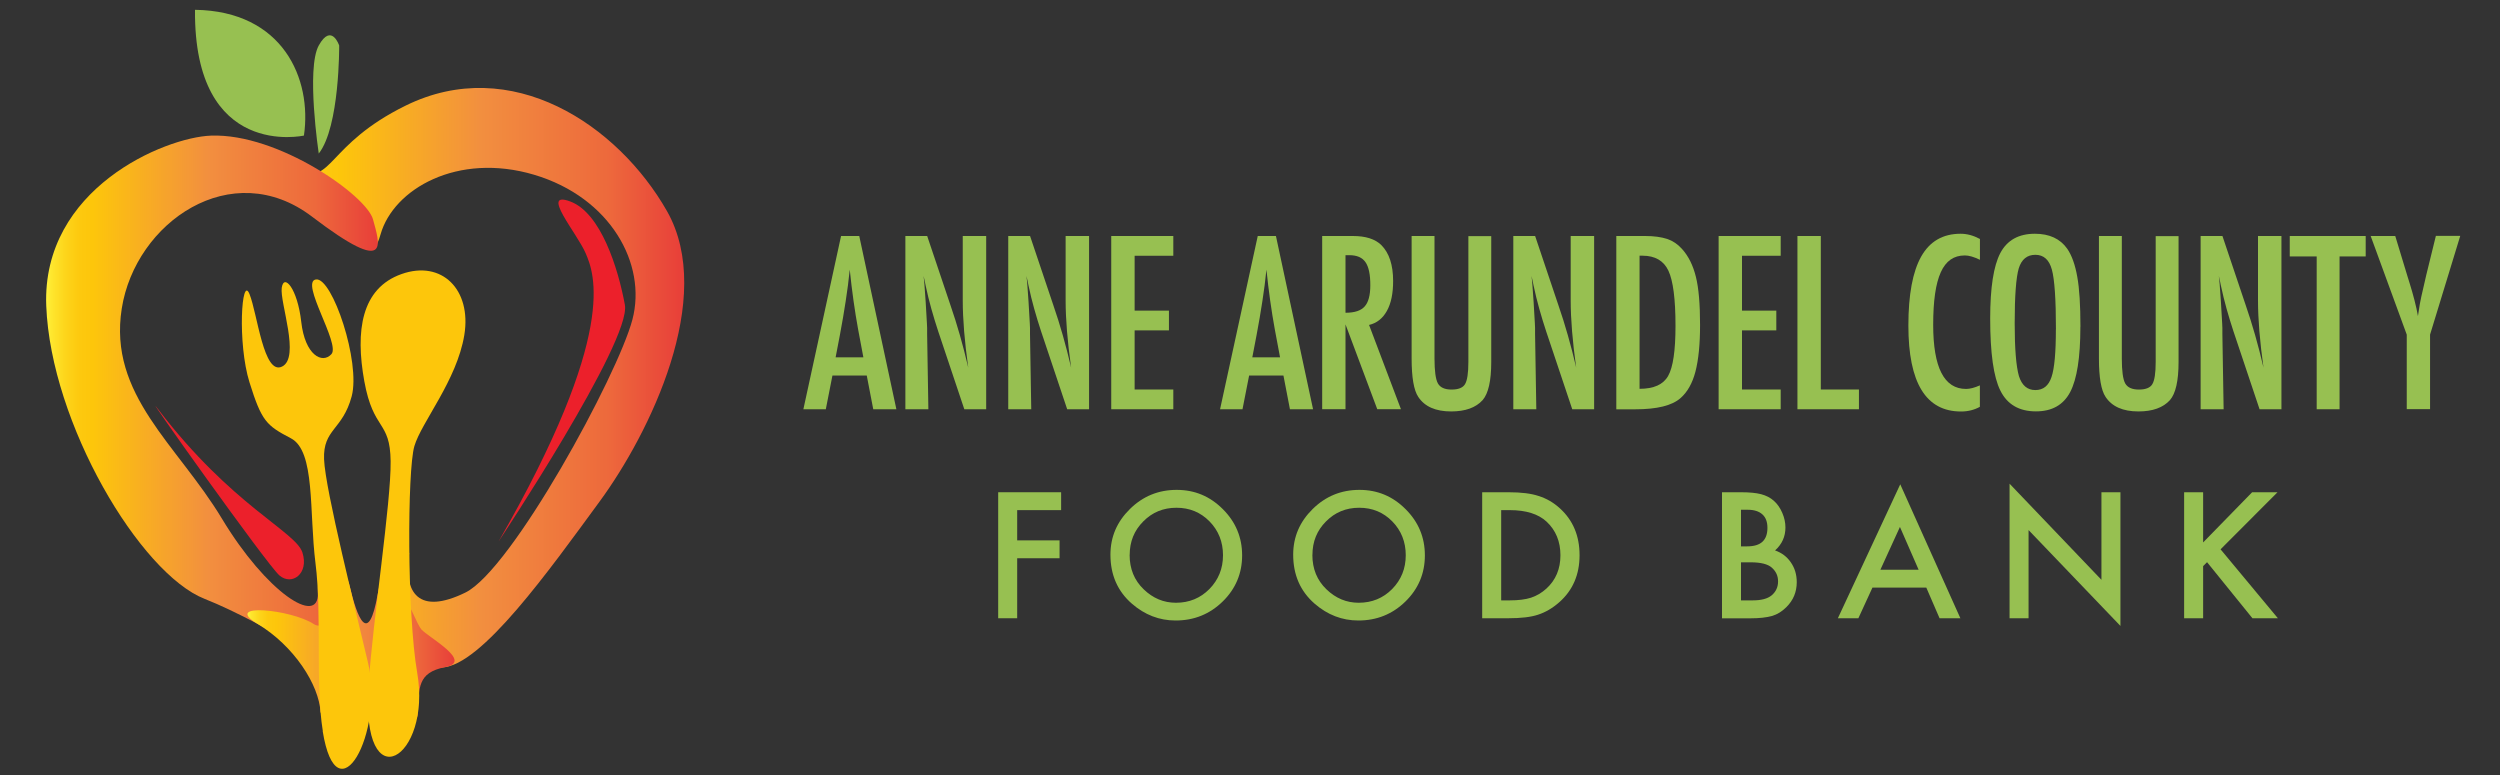 <?xml version="1.0" encoding="UTF-8"?> <svg xmlns="http://www.w3.org/2000/svg" xmlns:xlink="http://www.w3.org/1999/xlink" id="Layer_1" viewBox="0 0 400 124"><rect x="0" y="0" width="400" height="124" fill="#333333" stroke="none"/><defs><style>.cls-1{fill:url(#linear-gradient);}.cls-1,.cls-2,.cls-3,.cls-4,.cls-5,.cls-6{stroke-width:0px;}.cls-2{fill:url(#linear-gradient-2);}.cls-3{fill:url(#linear-gradient-3);}.cls-4{fill:#97c051;}.cls-5{fill:#fdc60b;}.cls-6{fill:#ec202b;}</style><linearGradient id="linear-gradient" x1="45.52" y1="60.44" x2="109.48" y2="60.44" gradientUnits="userSpaceOnUse"><stop offset="0" stop-color="#fff23a"></stop><stop offset=".02" stop-color="#fee52c"></stop><stop offset=".06" stop-color="#fdd41a"></stop><stop offset=".1" stop-color="#fdc90e"></stop><stop offset=".14" stop-color="#fdc60b"></stop><stop offset=".49" stop-color="#f28f3f"></stop><stop offset=".81" stop-color="#ed693c"></stop><stop offset="1" stop-color="#e83e39"></stop></linearGradient><linearGradient id="linear-gradient-2" x1="7.38" y1="63.3" x2="60.45" y2="63.3" xlink:href="#linear-gradient"></linearGradient><linearGradient id="linear-gradient-3" x1="39.6" y1="103.84" x2="72.75" y2="103.84" xlink:href="#linear-gradient"></linearGradient></defs><path class="cls-1" d="m65.48,88.46c-1,6.5,1.55,9.99,8.98,6.35,7.43-3.64,24.4-34.81,26.73-43.69,2.33-8.88-3.5-19.52-15.73-23.16-12.23-3.64-22.51,2.27-24.57,9.54-1.94,6.84-4.56-2.55-7.91-4.88-3.35-2.33-11.13-7.54-5.44-5.23,5.69,2.31,4.66-4.25,17.38-10.5,16.89-8.3,33.93,3.06,41.8,16.89,7.86,13.84-2.77,35.54-10.78,46.46-8.01,10.92-18.93,26.3-25.19,26.55-6.26.25-9.32-8.99-9.32-8.99l4.05-9.35Z"></path><path class="cls-2" d="m52.69,93.94s-1.95-4.24-1.83,1.01c.12,5.25-8.22-.12-15.36-11.98-7.14-11.85-18.2-19.76-16.02-33.6,2.18-13.84,17.62-24.47,30.44-14.71,12.82,9.76,10.78,4.22,9.76.44-1.02-3.79-15.15-13.8-25.92-13.4-7.38.27-27.09,8.45-26.36,27.23.73,18.79,15,42.82,25.34,46.89,10.34,4.08,21.41,12.52,21.7,7.57.29-4.95-1.75-9.47-1.75-9.47Z"></path><path class="cls-3" d="m51.29,114.02c-.23-4.48-4.28-10.7-10.07-14.19-5.79-3.49,5.46-2.3,8.95,0,3.5,2.3,4.6-11,5.78-6.05,1.18,4.95,2.97,9.85,4.49,1.24,1.52-8.61,5.78,4.38,6.98,5.69,1.2,1.31,8.35,5.16,3.83,6.03-4.52.87-4.18,3.34-4.39,7.28-.2,3.94-5.98-.75-6.42-1.08s-9.16,1.08-9.16,1.08Z"></path><path class="cls-5" d="m51.65,116.97c-1.22-7.58-.13-18.61-1.17-26.84-1.04-8.23,0-17.95-3.93-20-3.92-2.05-4.68-2.71-6.63-8.95-1.95-6.24-1.28-17.31,0-14.13,1.28,3.18,2.25,13.05,5.21,11.6,2.96-1.45-.39-10.26-.05-12.61.34-2.35,2.52.12,3.12,5.46.6,5.34,3.37,6.78,4.83,5.16,1.47-1.62-5.09-11.58-2.47-11.95,2.62-.37,7.17,13.26,5.71,18.7-1.46,5.44-4.6,5.2-4.42,10.07.18,4.87,5.16,24.52,7.04,32.59,2.62,11.21-4.98,25.11-7.26,10.91Z"></path><path class="cls-5" d="m58.96,109.64c.72-10.72,3.62-29.2,3.54-35.84-.08-6.64-2.75-4.75-4.21-12.8-1.46-8.06-.49-14.87,5.95-17.15,6.44-2.29,11.24,2.48,10.05,9.76-1.2,7.27-6.85,13.92-7.99,17.77-1.14,3.85-1.18,26.86.45,36.25,2.38,13.69-9.05,20.87-7.79,2.02Z"></path><path class="cls-6" d="m79.77,86.64s21.28-32.05,20.21-37.87-3.83-14.7-8.73-16.53c-4.9-1.84,1.07,5.05,2.45,8.27,1.38,3.21,5.32,12.65-13.93,46.13Z"></path><path class="cls-6" d="m25.28,65.45c-3.49-4.57,17.45,24.95,19.44,26.63,1.99,1.69,4.75-.3,3.67-3.67-1.07-3.37-11.33-7.5-23.11-22.96Z"></path><path class="cls-4" d="m48.63,21.69S30.99,25.65,31.2,1.57c14.08.2,18.75,11.05,17.43,20.12Z"></path><path class="cls-4" d="m51,24.57s-2.04-13.61,0-17.29c2.04-3.67,3.27,0,3.27,0,0,0,.1,13.01-3.27,17.29Z"></path><path class="cls-4" d="m134.57,37.76h2.91l5.94,27.72h-3.7l-1.04-5.4h-5.49l-1.06,5.4h-3.59l6.03-27.72Zm3.57,19.42l-.83-4.42c-.55-3-1-6.21-1.35-9.62-.17,1.66-.38,3.35-.65,5.05-.26,1.71-.57,3.52-.93,5.43l-.68,3.55h4.43Z"></path><path class="cls-4" d="m144.87,37.76h3.48l3.72,11.06c1.08,3.12,2.03,6.46,2.85,10-.3-2.14-.52-4.08-.66-5.82-.14-1.73-.22-3.37-.22-4.9v-10.34h3.75v27.72h-3.5l-4.18-12.48c-.38-1.16-.75-2.35-1.09-3.57s-.66-2.5-.94-3.84c-.02-.17-.06-.37-.12-.61-.05-.24-.12-.51-.19-.83.04.31.07.58.09.8.02.22.04.41.05.57l.2,2.82.2,3.43c.01.19.02.43.03.7,0,.28,0,.59,0,.93l.2,12.08h-3.68v-27.72Z"></path><path class="cls-4" d="m161.33,37.76h3.48l3.72,11.06c1.08,3.12,2.03,6.46,2.85,10-.3-2.14-.52-4.08-.66-5.82-.14-1.73-.22-3.37-.22-4.9v-10.34h3.75v27.72h-3.5l-4.18-12.48c-.38-1.16-.75-2.35-1.09-3.57s-.66-2.5-.94-3.84c-.02-.17-.06-.37-.12-.61-.05-.24-.12-.51-.19-.83.04.31.07.58.09.8.02.22.04.41.05.57l.2,2.82.2,3.43c.01.19.02.43.03.7,0,.28,0,.59,0,.93l.2,12.08h-3.68v-27.72Z"></path><path class="cls-4" d="m177.8,37.76h9.93v3.16h-6.19v8.78h5.49v3.16h-5.49v9.46h6.19v3.16h-9.93v-27.72Z"></path><path class="cls-4" d="m201.24,37.76h2.91l5.94,27.72h-3.7l-1.04-5.4h-5.49l-1.06,5.4h-3.59l6.03-27.72Zm3.57,19.42l-.83-4.42c-.55-3-1-6.21-1.35-9.62-.17,1.66-.38,3.35-.65,5.05-.26,1.71-.57,3.52-.93,5.43l-.68,3.55h4.43Z"></path><path class="cls-4" d="m211.55,37.76h4.92c2.03,0,3.55.48,4.54,1.45,1.26,1.26,1.89,3.18,1.89,5.76,0,1.99-.33,3.58-1,4.78s-1.61,1.95-2.85,2.24l5.1,13.48h-3.79l-5.08-13.57v13.57h-3.73v-27.72Zm3.73,12.28c1.45,0,2.47-.33,3.07-1.01.6-.67.9-1.8.9-3.39,0-.86-.06-1.6-.19-2.21s-.32-1.11-.59-1.49c-.27-.38-.62-.66-1.04-.84-.43-.18-.93-.27-1.52-.27h-.63v9.21Z"></path><path class="cls-4" d="m225.86,37.76h3.66v19.59c0,2,.18,3.33.54,3.99.37.66,1.1.99,2.19.99s1.81-.29,2.15-.86c.36-.59.54-1.78.54-3.57v-20.12h3.66v20.12c0,3.02-.46,5.06-1.38,6.12-1.1,1.21-2.78,1.81-5.04,1.81-2.49,0-4.24-.78-5.26-2.33-.71-1.06-1.06-3.11-1.06-6.14v-19.59Z"></path><path class="cls-4" d="m242.14,37.76h3.48l3.72,11.06c1.08,3.12,2.03,6.46,2.85,10-.3-2.14-.52-4.08-.66-5.82-.14-1.73-.22-3.37-.22-4.9v-10.34h3.75v27.72h-3.5l-4.18-12.48c-.38-1.16-.75-2.35-1.09-3.57-.34-1.22-.66-2.5-.94-3.84-.02-.17-.06-.37-.12-.61-.05-.24-.12-.51-.19-.83.04.31.07.58.09.8.02.22.04.41.05.57l.2,2.82.2,3.43c.01.19.02.43.03.7,0,.28,0,.59,0,.93l.2,12.08h-3.68v-27.72Z"></path><path class="cls-4" d="m258.61,37.76h4.6c1.4,0,2.58.16,3.54.47.89.3,1.68.83,2.37,1.6,1.04,1.15,1.78,2.65,2.23,4.49.44,1.78.66,4.34.66,7.67,0,3.05-.24,5.54-.74,7.47-.48,1.84-1.27,3.25-2.37,4.22-1.35,1.21-3.78,1.81-7.27,1.81h-3.02v-27.72Zm3.73,24.45c2.27,0,3.79-.69,4.56-2.06.79-1.38,1.18-4.05,1.18-8.02,0-4.27-.38-7.21-1.13-8.81-.75-1.6-2.14-2.41-4.15-2.41h-.47v21.31Z"></path><path class="cls-4" d="m274.98,37.76h9.93v3.16h-6.19v8.78h5.49v3.16h-5.49v9.46h6.19v3.16h-9.93v-27.72Z"></path><path class="cls-4" d="m287.6,37.76h3.73v24.56h6.1v3.16h-9.84v-27.72Z"></path><path class="cls-4" d="m316.79,38.21v3.36c-.96-.47-1.76-.7-2.41-.7-.89,0-1.65.22-2.28.66-.63.44-1.16,1.11-1.57,2.02-.41.91-.72,2.06-.92,3.46-.2,1.39-.3,3.04-.3,4.95,0,6.85,1.75,10.27,5.26,10.27.61,0,1.35-.19,2.21-.57v3.43c-.9.5-1.9.75-3.02.75-5.61,0-8.42-4.58-8.42-13.75,0-4.95.69-8.64,2.06-11.06,1.37-2.42,3.47-3.63,6.29-3.63,1.04,0,2.07.28,3.09.83Z"></path><path class="cls-4" d="m332.86,52.3c0,4.9-.55,8.37-1.63,10.43-1.09,2.06-2.91,3.09-5.48,3.09-2.69,0-4.59-1.11-5.69-3.32-1.09-2.17-1.63-6.01-1.63-11.54,0-4.93.54-8.42,1.62-10.47,1.09-2.06,2.93-3.09,5.53-3.09,2.32,0,4.05.8,5.17,2.39.74,1.07,1.28,2.58,1.62,4.54.33,1.82.5,4.48.5,7.97Zm-3.91.39c0-4.8-.22-7.98-.65-9.55-.43-1.58-1.31-2.37-2.64-2.37s-2.21.72-2.66,2.17c-.43,1.46-.65,4.39-.65,8.8,0,4.06.23,6.87.68,8.44.47,1.48,1.34,2.23,2.62,2.23s2.12-.69,2.59-2.08c.47-1.38.7-3.92.7-7.63Z"></path><path class="cls-4" d="m335.83,37.76h3.66v19.59c0,2,.18,3.33.54,3.99.37.66,1.1.99,2.19.99s1.81-.29,2.15-.86c.36-.59.54-1.78.54-3.57v-20.12h3.66v20.12c0,3.02-.46,5.06-1.38,6.12-1.1,1.21-2.78,1.81-5.04,1.81-2.49,0-4.24-.78-5.26-2.33-.71-1.06-1.06-3.11-1.06-6.14v-19.59Z"></path><path class="cls-4" d="m352.11,37.76h3.48l3.72,11.06c1.08,3.12,2.03,6.46,2.85,10-.3-2.14-.52-4.08-.66-5.82-.14-1.73-.22-3.37-.22-4.9v-10.34h3.75v27.72h-3.5l-4.18-12.48c-.38-1.16-.75-2.35-1.09-3.57-.34-1.22-.66-2.5-.94-3.84-.02-.17-.06-.37-.12-.61-.05-.24-.12-.51-.19-.83.04.31.07.58.09.8.02.22.04.41.05.57l.2,2.82.2,3.43c.01.19.02.43.03.7,0,.28,0,.59,0,.93l.2,12.08h-3.68v-27.72Z"></path><path class="cls-4" d="m366.36,37.76h12.15v3.27h-4.18v24.45h-3.66v-24.45h-4.31v-3.27Z"></path><path class="cls-4" d="m379.29,37.76h3.95l1.83,6.03c.06.18.12.38.18.59s.13.45.22.7c.68,2.18,1.15,4.01,1.4,5.49.22-1.48.39-2.52.54-3.11l.57-2.48.22-.97,1.54-6.27h3.9l-4.83,15.8v11.92h-3.73v-11.92l-5.78-15.8Z"></path><path class="cls-4" d="m169.77,81.62h-7.02v4.84h6.78v2.86h-6.78v9.6h-3.04v-20.16h10.07v2.86Z"></path><path class="cls-4" d="m177.67,88.75c0-2.84,1.04-5.27,3.12-7.31,2.07-2.04,4.56-3.06,7.47-3.06s5.34,1.03,7.39,3.08c2.06,2.05,3.09,4.52,3.09,7.4s-1.04,5.36-3.11,7.38c-2.08,2.03-4.59,3.04-7.53,3.04-2.6,0-4.94-.9-7.01-2.7-2.28-1.99-3.42-4.6-3.42-7.83Zm3.07.04c0,2.23.75,4.06,2.25,5.5,1.49,1.44,3.21,2.15,5.16,2.15,2.12,0,3.9-.73,5.35-2.19,1.45-1.48,2.18-3.28,2.18-5.41s-.72-3.95-2.15-5.41c-1.43-1.46-3.19-2.19-5.3-2.19s-3.87.73-5.31,2.19c-1.45,1.45-2.17,3.23-2.17,5.35Z"></path><path class="cls-4" d="m206.91,88.75c0-2.84,1.04-5.27,3.12-7.31,2.07-2.04,4.56-3.06,7.47-3.06s5.34,1.03,7.39,3.08c2.06,2.05,3.09,4.52,3.09,7.4s-1.04,5.36-3.11,7.38c-2.08,2.03-4.59,3.04-7.53,3.04-2.6,0-4.94-.9-7.01-2.7-2.28-1.99-3.42-4.6-3.42-7.83Zm3.07.04c0,2.23.75,4.06,2.25,5.5,1.49,1.44,3.21,2.15,5.16,2.15,2.12,0,3.9-.73,5.35-2.19,1.45-1.48,2.18-3.28,2.18-5.41s-.72-3.95-2.15-5.41c-1.43-1.46-3.19-2.19-5.3-2.19s-3.87.73-5.31,2.19c-1.45,1.45-2.17,3.23-2.17,5.35Z"></path><path class="cls-4" d="m237.15,98.92v-20.16h4.23c2.03,0,3.63.2,4.8.6,1.26.39,2.41,1.06,3.43,2,2.08,1.9,3.12,4.39,3.12,7.48s-1.08,5.61-3.25,7.52c-1.09.96-2.23,1.62-3.42,2-1.11.37-2.69.56-4.74.56h-4.18Zm3.04-2.86h1.37c1.37,0,2.5-.14,3.41-.43.91-.31,1.72-.79,2.45-1.45,1.5-1.37,2.25-3.15,2.25-5.34s-.74-4-2.22-5.38c-1.33-1.23-3.3-1.84-5.89-1.84h-1.37v14.44Z"></path><path class="cls-4" d="m275.52,98.92v-20.16h3.03c1.35,0,2.42.1,3.22.31.81.21,1.49.56,2.05,1.06.57.51,1.01,1.15,1.34,1.92.34.78.51,1.56.51,2.35,0,1.45-.55,2.67-1.66,3.67,1.07.37,1.91,1.01,2.53,1.92.63.91.94,1.96.94,3.16,0,1.57-.56,2.91-1.67,4-.67.67-1.42,1.14-2.26,1.4-.91.25-2.06.38-3.43.38h-4.61Zm3.04-11.5h.95c1.13,0,1.96-.25,2.49-.75.53-.5.79-1.24.79-2.21s-.27-1.67-.81-2.16c-.54-.49-1.32-.74-2.35-.74h-1.07v5.86Zm0,8.64h1.88c1.38,0,2.38-.27,3.03-.81.68-.58,1.02-1.32,1.02-2.22s-.33-1.6-.98-2.19c-.63-.58-1.77-.87-3.41-.87h-1.54v6.1Z"></path><path class="cls-4" d="m308.22,94.02h-8.63l-2.25,4.9h-3.28l9.98-21.43,9.62,21.43h-3.33l-2.12-4.9Zm-1.24-2.86l-2.99-6.85-3.13,6.85h6.12Z"></path><path class="cls-4" d="m321.53,98.92v-21.53l14.7,15.38v-14.01h3.04v21.39l-14.7-15.34v14.11h-3.04Z"></path><path class="cls-4" d="m352.49,86.8l7.85-8.04h4.06l-9.11,9.13,9.17,11.03h-4.07l-7.26-8.97-.63.63v8.34h-3.04v-20.16h3.04v8.04Z"></path></svg> 